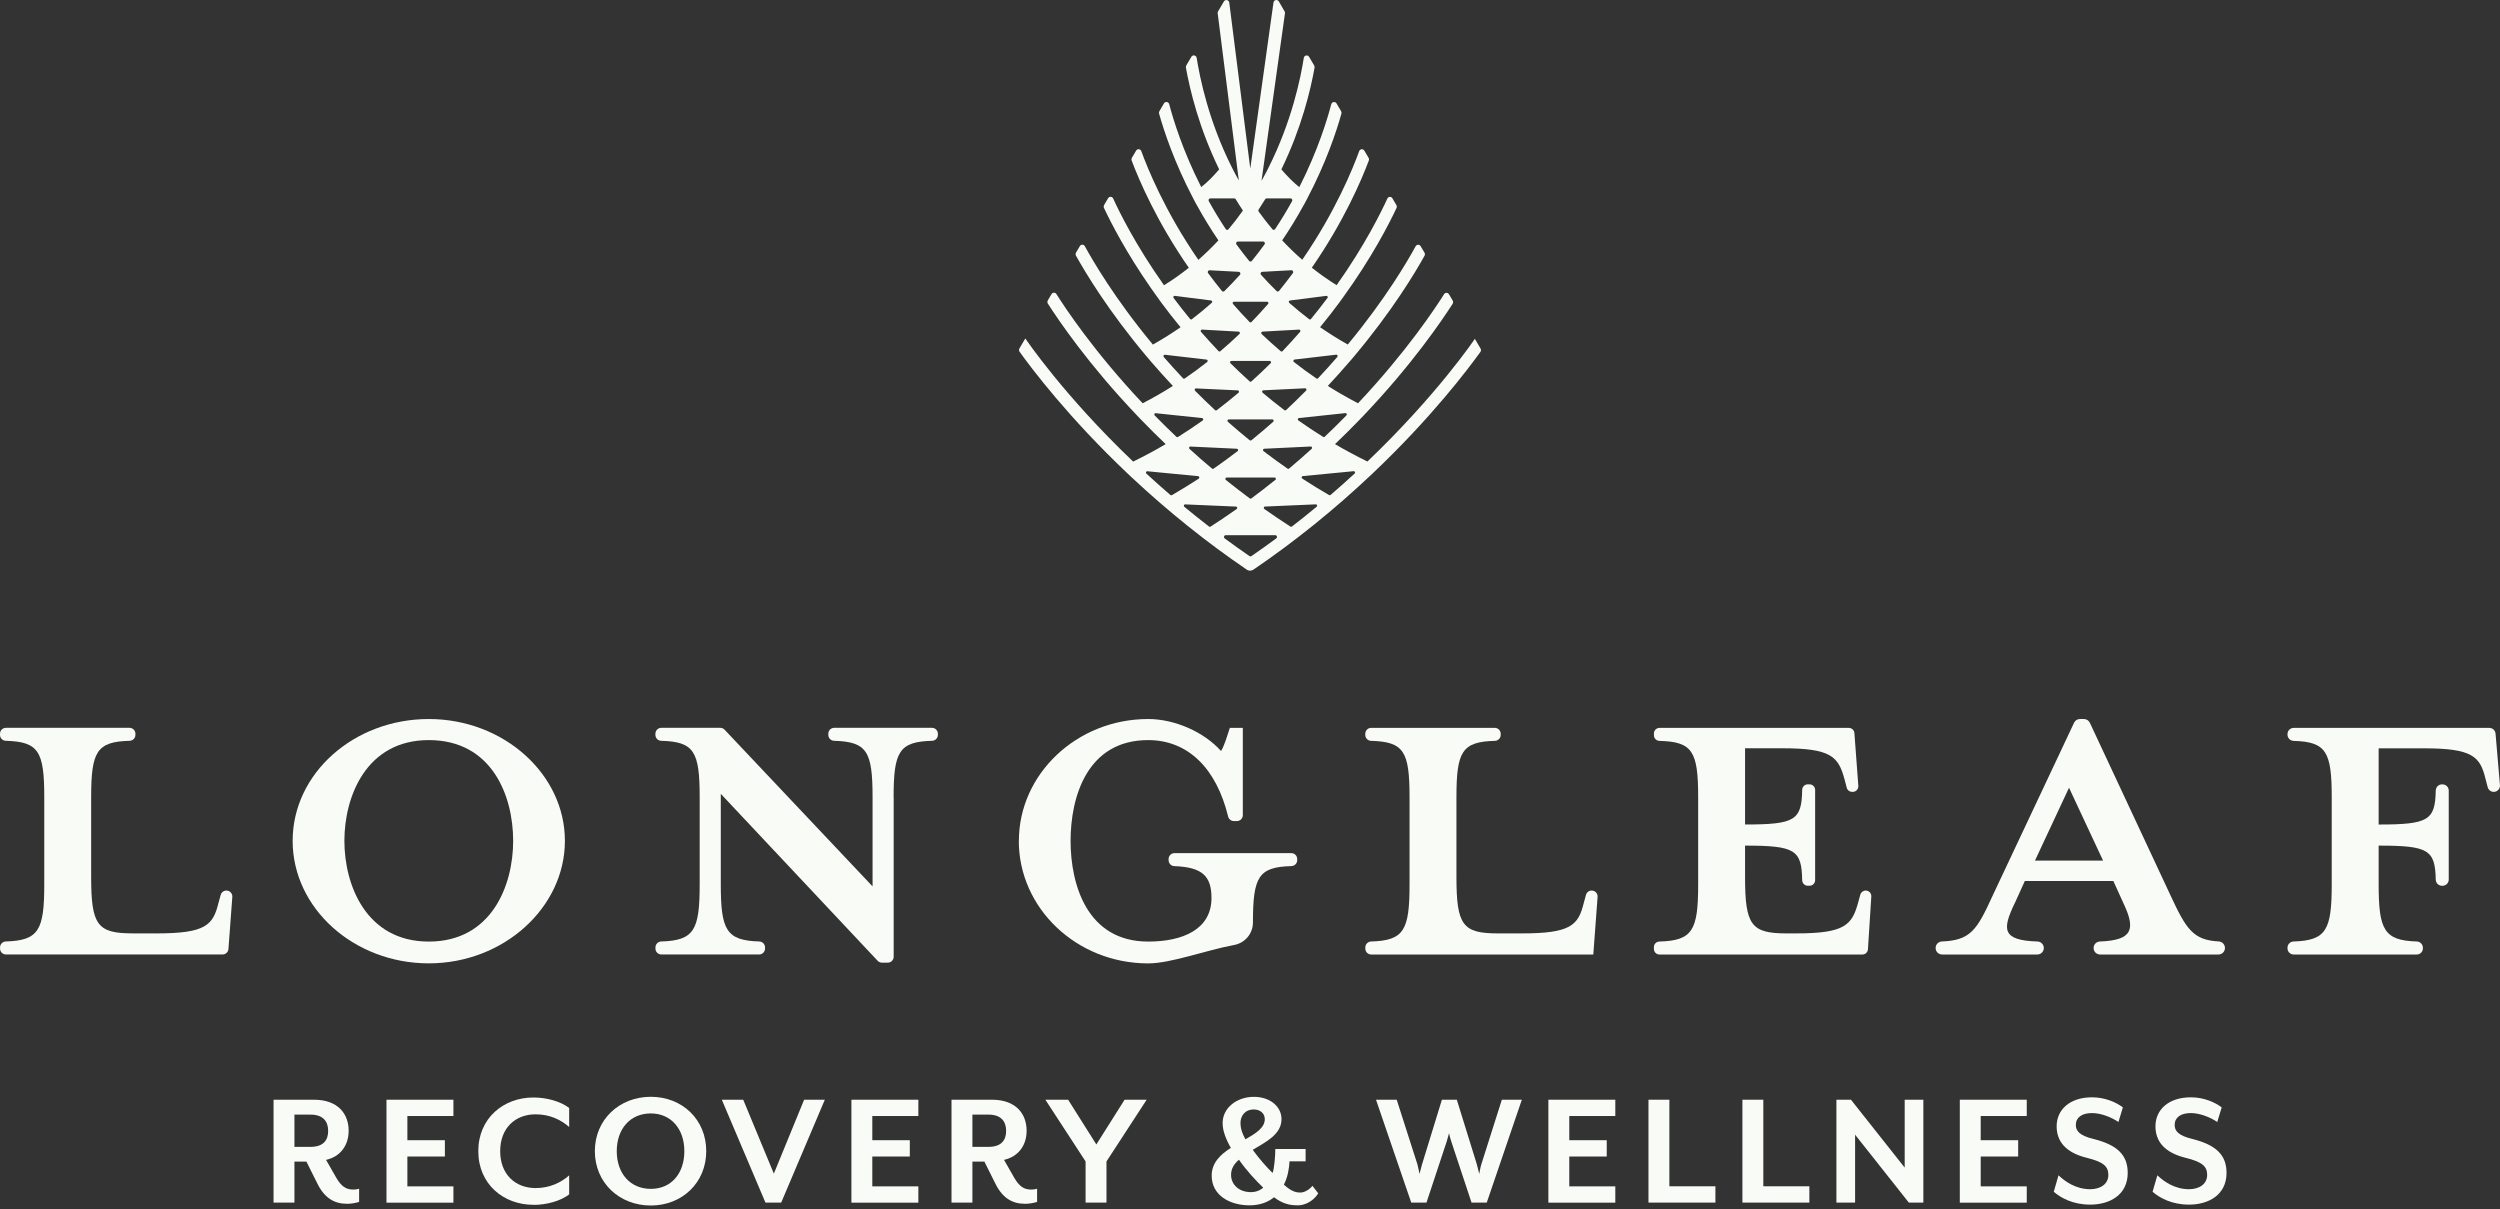 <svg width="184" height="89" viewBox="0 0 184 89" fill="none" xmlns="http://www.w3.org/2000/svg">
<rect x="0" y="0" width="184" height="89" fill="#333333" stroke="none"/>
<path d="M9.771 68.698H11.524C15.131 68.698 15.683 68.097 16.083 66.445L16.244 65.862C16.296 65.675 16.467 65.544 16.663 65.544C16.916 65.544 17.118 65.759 17.099 66.012L16.813 69.847C16.796 70.076 16.606 70.25 16.377 70.25H0.438C0.196 70.25 0.003 70.054 0.003 69.814V69.727C0.003 69.491 0.193 69.3 0.427 69.292C2.855 69.221 3.258 68.459 3.258 65.089V58.677C3.258 55.307 2.852 54.591 0.427 54.523C0.191 54.518 0 54.325 0 54.088V54.003C0 53.761 0.196 53.568 0.435 53.568H9.532C9.774 53.568 9.967 53.764 9.967 54.003V54.088C9.967 54.325 9.777 54.518 9.54 54.523C7.115 54.589 6.709 55.307 6.709 58.677V64.537C6.709 68.094 7.161 68.696 9.766 68.696L9.771 68.698Z" fill="#F9FBF6"/>
<path d="M31.558 70.903C26.046 70.903 21.539 66.845 21.539 61.886C21.539 56.926 26.046 52.92 31.558 52.92C37.07 52.92 41.577 56.978 41.577 61.886C41.577 66.793 37.07 70.903 31.558 70.903ZM31.558 54.471C26.95 54.471 25.347 58.63 25.347 61.886C25.347 65.141 26.95 69.3 31.558 69.3C36.166 69.3 37.769 65.193 37.769 61.886C37.769 58.579 36.215 54.471 31.558 54.471Z" fill="#F9FBF6"/>
<path d="M65.775 58.679V70.416C65.775 70.658 65.579 70.852 65.34 70.852H64.912C64.793 70.852 64.678 70.802 64.594 70.713L53.05 58.426V65.089C53.05 68.459 53.456 69.221 55.881 69.292C56.118 69.3 56.306 69.491 56.306 69.727V69.814C56.306 70.057 56.11 70.25 55.87 70.25H48.676C48.434 70.25 48.241 70.054 48.241 69.814V69.727C48.241 69.491 48.431 69.3 48.666 69.292C51.093 69.221 51.496 68.459 51.496 65.089V58.677C51.496 55.307 51.091 54.591 48.666 54.523C48.429 54.518 48.238 54.325 48.238 54.088V54.003C48.238 53.761 48.434 53.568 48.674 53.568H53.01C53.129 53.568 53.244 53.617 53.328 53.704L64.221 65.239V58.677C64.221 55.307 63.815 54.591 61.39 54.523C61.153 54.518 60.963 54.325 60.963 54.088V54.003C60.963 53.761 61.159 53.568 61.398 53.568H68.592C68.834 53.568 69.028 53.764 69.028 54.003V54.088C69.028 54.325 68.837 54.518 68.6 54.523C66.175 54.589 65.77 55.307 65.77 58.677L65.775 58.679Z" fill="#F9FBF6"/>
<path d="M74.99 61.886C74.99 56.975 79.247 52.92 84.508 52.92C86.462 52.92 88.615 53.873 89.867 55.274C90.118 54.874 90.319 54.172 90.518 53.57H91.471V59.997C91.471 60.239 91.275 60.432 91.035 60.432H90.814C90.613 60.432 90.439 60.291 90.39 60.095C89.535 56.589 87.467 54.471 84.505 54.471C79.995 54.471 78.795 58.679 78.795 61.886C78.795 65.092 79.998 69.3 84.505 69.3C87.061 69.3 89.165 68.399 89.165 66.094C89.165 64.493 88.504 63.821 86.43 63.747C86.196 63.739 86.008 63.546 86.008 63.312V63.225C86.008 62.983 86.204 62.789 86.443 62.789H95.039C95.281 62.789 95.474 62.985 95.474 63.225V63.309C95.474 63.546 95.284 63.739 95.047 63.745C92.622 63.81 92.216 64.528 92.216 67.898C92.216 68.712 91.634 69.403 90.836 69.55C88.773 69.929 86.198 70.906 84.503 70.906C79.241 70.906 74.984 66.847 74.984 61.888L74.99 61.886Z" fill="#F9FBF6"/>
<path d="M110.256 68.698H112.009C115.615 68.698 116.168 68.097 116.568 66.445L116.728 65.862C116.78 65.674 116.951 65.544 117.147 65.544C117.401 65.544 117.602 65.759 117.583 66.012L117.267 70.252H100.923C100.68 70.252 100.487 70.056 100.487 69.817V69.73C100.487 69.493 100.678 69.302 100.912 69.294C103.34 69.224 103.742 68.461 103.742 65.092V58.679C103.742 55.31 103.337 54.594 100.912 54.526C100.675 54.52 100.484 54.327 100.484 54.09V54.006C100.484 53.764 100.68 53.57 100.92 53.57H110.016C110.258 53.57 110.452 53.766 110.452 54.006V54.09C110.452 54.327 110.261 54.52 110.024 54.526C107.599 54.591 107.194 55.31 107.194 58.679V64.539C107.194 68.097 107.646 68.698 110.25 68.698H110.256Z" fill="#F9FBF6"/>
<path d="M136.356 58.279H136.316C136.128 58.279 135.964 58.154 135.918 57.972L135.749 57.327C135.298 55.675 134.748 55.073 131.19 55.073H128.436V60.683C132.129 60.683 132.6 60.37 132.641 58.132C132.644 57.906 132.829 57.727 133.052 57.727H133.183C133.411 57.727 133.594 57.912 133.594 58.138V64.779C133.594 65.008 133.409 65.19 133.183 65.19H133.052C132.826 65.19 132.644 65.008 132.641 64.784C132.6 62.55 132.129 62.237 128.436 62.237V64.54C128.436 68.097 128.888 68.698 131.492 68.698H132.195C135.752 68.698 136.302 68.097 136.754 66.445L136.92 65.846C136.969 65.669 137.132 65.544 137.317 65.544C137.554 65.544 137.745 65.745 137.728 65.982L137.481 69.866C137.467 70.084 137.287 70.253 137.07 70.253H122.138C121.909 70.253 121.727 70.067 121.727 69.842V69.708C121.727 69.485 121.906 69.303 122.129 69.297C124.576 69.229 124.985 68.475 124.985 65.095V58.682C124.985 55.302 124.576 54.591 122.132 54.529C121.909 54.523 121.729 54.341 121.729 54.118V53.984C121.729 53.756 121.914 53.573 122.14 53.573H136.073C136.288 53.573 136.468 53.739 136.484 53.954L136.773 57.838C136.792 58.078 136.601 58.282 136.362 58.282L136.356 58.279Z" fill="#F9FBF6"/>
<path d="M148.272 66.496C147.371 68.394 147.322 69.213 149.957 69.294C150.215 69.303 150.425 69.512 150.425 69.773C150.425 70.037 150.21 70.252 149.946 70.252H142.94C142.676 70.252 142.461 70.037 142.461 69.773C142.461 69.512 142.668 69.303 142.926 69.292C145.028 69.207 145.498 68.47 146.669 65.895L152.651 53.195C152.73 53.026 152.899 52.92 153.084 52.92H153.378C153.563 52.92 153.735 53.029 153.814 53.197L159.747 65.895C160.91 68.404 161.424 69.191 163.297 69.289C163.552 69.303 163.757 69.512 163.757 69.768V69.773C163.757 70.037 163.542 70.252 163.277 70.252H154.568C154.304 70.252 154.089 70.037 154.089 69.773C154.089 69.512 154.295 69.303 154.554 69.294C156.974 69.207 157.189 68.385 156.293 66.496L155.542 64.841H149.029L148.277 66.496H148.272ZM152.279 57.98L149.774 63.339H154.785L152.281 57.98H152.279Z" fill="#F9FBF6"/>
<path d="M178.327 69.752V69.795C178.327 70.049 178.123 70.253 177.869 70.253H168.817C168.564 70.253 168.359 70.049 168.359 69.795V69.752C168.359 69.504 168.558 69.303 168.806 69.294C171.215 69.218 171.615 68.451 171.615 65.092V58.679C171.615 55.321 171.212 54.597 168.806 54.529C168.558 54.52 168.359 54.319 168.359 54.071V54.031C168.359 53.777 168.564 53.573 168.817 53.573H183.215C183.452 53.573 183.651 53.756 183.672 53.992L183.996 57.784C184.018 58.051 183.808 58.282 183.539 58.282C183.332 58.282 183.15 58.141 183.095 57.939L182.935 57.329C182.535 55.677 181.982 55.076 178.376 55.076H175.069V60.685C178.738 60.685 179.228 60.375 179.271 58.181C179.277 57.931 179.478 57.73 179.728 57.73H179.769C180.022 57.73 180.227 57.934 180.227 58.187V64.736C180.227 64.989 180.022 65.193 179.769 65.193H179.728C179.478 65.193 179.277 64.991 179.271 64.741C179.225 62.547 178.738 62.237 175.069 62.237V65.092C175.069 68.451 175.472 69.218 177.878 69.294C178.125 69.303 178.324 69.504 178.324 69.752H178.327Z" fill="#F9FBF6"/>
<path d="M25.538 88.598C24.632 88.598 23.9 88.206 23.358 87.109L22.552 85.495H21.671V88.511H20.133V80.939H23.105C24.893 80.939 25.661 81.998 25.661 83.223C25.661 84.295 25.057 85.128 23.998 85.367L24.741 86.668C25.119 87.324 25.47 87.553 26.001 87.553C26.154 87.553 26.279 87.539 26.431 87.49V88.462C26.143 88.549 25.813 88.601 25.536 88.601L25.538 88.598ZM21.671 84.409H22.855C23.813 84.409 24.153 83.906 24.153 83.236C24.153 82.567 23.813 82.036 22.855 82.036H21.671V84.409Z" fill="#F9FBF6"/>
<path d="M28.445 88.511V80.939H33.372V82.139H29.983V83.919H32.743V85.12H29.983V87.316H33.372V88.516H28.445V88.511Z" fill="#F9FBF6"/>
<path d="M39.259 88.674C37.078 88.674 35.203 87.172 35.203 84.725C35.203 82.278 37.078 80.775 39.259 80.775C40.255 80.775 41.262 81.067 41.891 81.546V82.947C41.286 82.417 40.467 82.014 39.422 82.014C37.922 82.014 36.814 83.024 36.814 84.728C36.814 86.431 37.922 87.441 39.422 87.441C40.467 87.441 41.286 87.038 41.891 86.508V87.909C41.262 88.388 40.252 88.68 39.259 88.68V88.674Z" fill="#F9FBF6"/>
<path d="M47.899 88.726C45.58 88.726 43.781 87.046 43.781 84.725C43.781 82.403 45.583 80.724 47.899 80.724C50.216 80.724 51.979 82.4 51.979 84.725C51.979 87.049 50.202 88.726 47.899 88.726ZM47.899 81.948C46.386 81.948 45.393 83.084 45.393 84.725C45.393 86.366 46.386 87.501 47.899 87.501C49.413 87.501 50.368 86.363 50.368 84.725C50.368 83.086 49.386 81.948 47.899 81.948Z" fill="#F9FBF6"/>
<path d="M57.496 88.511H56.337L53.125 80.939H54.701L56.955 86.38L59.184 80.939H60.708L57.496 88.511Z" fill="#F9FBF6"/>
<path d="M62.664 88.511V80.939H67.591V82.139H64.202V83.919H66.962V85.12H64.202V87.316H67.591V88.516H62.664V88.511Z" fill="#F9FBF6"/>
<path d="M75.437 88.598C74.53 88.598 73.798 88.206 73.257 87.109L72.451 85.495H71.569V88.511H70.031V80.939H73.004C74.792 80.939 75.559 81.998 75.559 83.223C75.559 84.295 74.955 85.128 73.896 85.367L74.639 86.668C75.018 87.324 75.369 87.553 75.9 87.553C76.052 87.553 76.177 87.539 76.33 87.49V88.462C76.041 88.549 75.712 88.601 75.434 88.601L75.437 88.598ZM71.569 84.409H72.753C73.711 84.409 74.051 83.906 74.051 83.236C74.051 82.567 73.711 82.036 72.753 82.036H71.569V84.409Z" fill="#F9FBF6"/>
<path d="M81.437 85.482V88.511H79.899V85.482L76.938 80.939H78.614L80.691 84.232L82.77 80.939H84.395L81.437 85.482Z" fill="#F9FBF6"/>
<path d="M95.505 88.712C94.915 88.712 94.408 88.598 93.766 88.119C93.339 88.473 92.745 88.712 91.964 88.712C90.516 88.712 89.18 87.98 89.18 86.529C89.18 85.571 89.836 84.965 90.59 84.485C90.211 83.816 89.985 83.212 89.985 82.656C89.985 81.546 91.017 80.727 92.291 80.727C93.475 80.727 94.319 81.445 94.319 82.368C94.319 83.478 93.197 84.034 92.201 84.627C92.666 85.269 93.208 85.89 93.662 86.331C93.788 86.015 93.864 85.043 93.864 84.564H96.093V85.473H94.909C94.885 85.966 94.784 86.636 94.493 87.191C95.01 87.656 95.337 87.771 95.701 87.771C95.979 87.771 96.319 87.607 96.597 87.278L97.024 87.833C96.597 88.489 95.965 88.715 95.5 88.715L95.505 88.712ZM91.186 85.356C90.845 85.648 90.606 85.999 90.606 86.467C90.606 87.161 91.161 87.741 92.067 87.741C92.421 87.741 92.748 87.615 92.974 87.411C92.446 86.908 91.741 86.151 91.186 85.354V85.356ZM92.283 81.657C91.602 81.657 91.3 82.161 91.3 82.643C91.3 83.073 91.439 83.451 91.665 83.854C92.432 83.413 93.088 83.007 93.088 82.365C93.088 81.935 92.737 81.657 92.283 81.657Z" fill="#F9FBF6"/>
<path d="M109.425 88.511H108.304L106.804 83.982C106.742 83.819 106.652 83.44 106.652 83.402C106.638 83.416 106.537 83.832 106.488 83.982L104.989 88.511H103.867L101.273 80.939H102.798L104.322 85.697C104.374 85.86 104.461 86.353 104.474 86.404L104.662 85.697L106.124 80.939H107.221L108.696 85.697C108.745 85.874 108.873 86.404 108.873 86.404C108.873 86.404 108.96 85.874 109.025 85.697L110.536 80.939H112.008L109.425 88.511Z" fill="#F9FBF6"/>
<path d="M113.961 88.511V80.939H118.887V82.139H115.499V83.919H118.256V85.12H115.499V87.316H118.887V88.516H113.961V88.511Z" fill="#F9FBF6"/>
<path d="M121.328 88.511V80.939H122.866V87.311H126.255V88.511H121.328Z" fill="#F9FBF6"/>
<path d="M128.242 88.511V80.939H129.78V87.311H133.169V88.511H128.242Z" fill="#F9FBF6"/>
<path d="M140.49 88.511L136.535 83.514V88.511H135.16V80.939H136.23L140.185 85.936V80.939H141.559V88.511H140.49Z" fill="#F9FBF6"/>
<path d="M144.242 88.511V80.939H149.169V82.139H145.78V83.919H148.537V85.12H145.78V87.316H149.169V88.516H144.242V88.511Z" fill="#F9FBF6"/>
<path d="M153.84 88.661C152.58 88.661 151.673 88.168 151.156 87.714L151.507 86.502C152.011 86.982 152.806 87.526 153.837 87.526C154.594 87.526 155.174 87.148 155.174 86.478C155.174 85.847 154.82 85.52 153.587 85.215C152 84.823 151.369 83.979 151.369 82.893C151.369 81.658 152.351 80.762 153.976 80.762C154.907 80.762 155.74 81.116 156.243 81.505L155.917 82.578C155.389 82.224 154.632 81.922 153.965 81.922C153.222 81.922 152.781 82.251 152.781 82.793C152.781 83.234 153.045 83.577 154.079 83.827C155.843 84.268 156.6 85.014 156.6 86.326C156.6 87.953 155.263 88.661 153.84 88.661Z" fill="#F9FBF6"/>
<path d="M161.113 88.661C159.853 88.661 158.947 88.168 158.43 87.714L158.781 86.502C159.284 86.982 160.079 87.526 161.111 87.526C161.867 87.526 162.447 87.148 162.447 86.478C162.447 85.847 162.093 85.52 160.86 85.215C159.273 84.823 158.642 83.979 158.642 82.893C158.642 81.658 159.625 80.762 161.25 80.762C162.18 80.762 163.013 81.116 163.517 81.505L163.19 82.578C162.662 82.224 161.905 81.922 161.239 81.922C160.496 81.922 160.055 82.251 160.055 82.793C160.055 83.234 160.319 83.577 161.353 83.827C163.117 84.268 163.873 85.014 163.873 86.326C163.873 87.953 162.537 88.661 161.113 88.661Z" fill="#F9FBF6"/>
<path d="M108.557 24.928C108.531 24.969 105.764 29.076 100.642 33.967C99.818 33.564 99.023 33.136 98.257 32.688C98.863 32.11 99.46 31.515 100.047 30.909L100.362 30.581C103.923 26.843 106.13 23.585 106.914 22.358C106.959 22.286 106.962 22.192 106.917 22.117L106.647 21.661C106.565 21.522 106.372 21.516 106.284 21.652C105.671 22.628 103.537 25.873 99.951 29.68C99.194 29.285 98.449 28.862 97.726 28.403C98.273 27.819 98.812 27.219 99.34 26.602H99.343L99.639 26.254C102.475 22.884 104.172 20.04 104.846 18.822C104.887 18.749 104.884 18.663 104.841 18.594L104.561 18.121C104.476 17.976 104.273 17.976 104.19 18.127C103.657 19.108 102.008 21.966 99.196 25.356C98.497 24.961 97.817 24.538 97.158 24.082C97.676 23.454 98.15 22.842 98.58 22.258L98.849 21.886C100.965 18.961 102.227 16.497 102.784 15.307C102.816 15.238 102.811 15.16 102.774 15.093L102.483 14.598C102.395 14.445 102.179 14.456 102.107 14.618C101.667 15.582 100.463 18.04 98.375 20.988C97.742 20.593 97.134 20.165 96.55 19.703C98.9 16.308 100.194 13.283 100.746 11.815C100.77 11.748 100.765 11.679 100.728 11.617L100.418 11.092C100.325 10.933 100.098 10.953 100.034 11.128C99.591 12.351 98.308 15.549 95.846 19.119C95.331 18.672 94.84 18.193 94.368 17.69C94.933 16.859 95.464 15.988 95.958 15.085H95.963L96.179 14.679C97.59 12.007 98.361 9.679 98.729 8.361C98.745 8.3 98.737 8.236 98.705 8.183L98.372 7.616C98.273 7.449 98.03 7.486 97.98 7.675C97.697 8.753 97.001 11.072 95.629 13.772C95.213 13.444 94.784 13.019 94.309 12.468C95.797 9.415 96.465 6.596 96.753 4.975C96.763 4.919 96.753 4.866 96.723 4.819L96.352 4.188C96.248 4.01 95.99 4.063 95.958 4.269C95.734 5.712 95.08 8.923 93.367 12.332L93.356 12.351C93.356 12.351 93.356 12.354 93.356 12.357C93.194 12.682 93.023 12.999 92.847 13.311L94.573 0.982C94.581 0.932 94.57 0.879 94.544 0.835L94.125 0.109C94.021 -0.072 93.757 -0.016 93.727 0.192L92.02 12.413L90.475 0.198C90.449 -0.011 90.185 -0.069 90.078 0.109L89.651 0.835C89.624 0.879 89.614 0.929 89.622 0.982L91.177 13.283C91.001 12.966 90.828 12.646 90.665 12.318C88.957 8.92 88.304 5.717 88.077 4.266C88.045 4.06 87.786 4.007 87.682 4.185L87.311 4.816C87.285 4.864 87.274 4.919 87.282 4.972C87.573 6.599 88.243 9.415 89.731 12.465C89.283 12.994 88.843 13.43 88.411 13.77C87.039 11.075 86.34 8.756 86.055 7.672C86.004 7.483 85.764 7.447 85.665 7.613L85.332 8.181C85.3 8.234 85.292 8.297 85.308 8.359C85.676 9.671 86.439 11.976 87.832 14.623C87.848 14.665 87.866 14.701 87.89 14.737L88.072 15.079H88.077C88.573 15.983 89.107 16.856 89.675 17.693C89.203 18.196 88.712 18.674 88.2 19.125C85.737 15.56 84.449 12.357 84.001 11.125C83.937 10.95 83.71 10.931 83.617 11.089L83.307 11.615C83.272 11.676 83.264 11.745 83.288 11.812C83.843 13.283 85.14 16.311 87.496 19.709C86.914 20.17 86.306 20.601 85.674 20.993H85.671C83.582 18.049 82.374 15.585 81.931 14.612C81.859 14.451 81.642 14.442 81.555 14.592L81.293 15.035C81.224 15.154 81.218 15.232 81.25 15.299C81.768 16.4 82.88 18.577 84.708 21.202C84.865 21.427 85.028 21.658 85.196 21.889C85.199 21.894 85.204 21.9 85.207 21.905L85.465 22.264C85.895 22.845 86.37 23.457 86.887 24.085C86.231 24.544 85.551 24.967 84.852 25.361C82.037 21.975 80.386 19.111 79.844 18.121C79.764 17.974 79.562 17.971 79.476 18.115L79.196 18.588C79.156 18.658 79.153 18.744 79.191 18.816C79.871 20.04 81.573 22.89 84.412 26.259L84.708 26.61H84.71C85.239 27.222 85.775 27.822 86.324 28.406C85.601 28.865 84.86 29.288 84.1 29.682C80.514 25.879 78.374 22.634 77.753 21.644C77.668 21.508 77.473 21.51 77.39 21.649L77.121 22.105C77.078 22.18 77.078 22.272 77.123 22.347C77.913 23.582 80.125 26.843 83.689 30.581L84.004 30.911C84.59 31.517 85.188 32.11 85.793 32.688C85.028 33.139 84.23 33.567 83.4 33.973C78.27 29.079 75.504 24.967 75.475 24.925L75.464 24.908L75.032 25.642C74.987 25.72 74.989 25.82 75.043 25.892C75.915 27.11 78.649 30.742 83.016 34.874L83.347 35.188H83.35C86.004 37.665 88.824 39.926 91.735 41.906C91.812 41.967 91.908 42 92.007 42C92.092 42 92.175 41.975 92.252 41.925C95.296 39.856 98.239 37.484 100.997 34.871C105.364 30.739 108.09 27.11 108.957 25.901C109.011 25.829 109.014 25.729 108.968 25.651L108.533 24.911L108.523 24.928H108.557ZM99.097 30.572C98.572 31.109 98.038 31.634 97.497 32.146C97.465 32.176 97.419 32.179 97.385 32.157C96.755 31.765 96.147 31.359 95.56 30.945C95.488 30.892 95.517 30.775 95.605 30.767L99.023 30.405C99.111 30.397 99.162 30.508 99.097 30.575V30.572ZM92.983 28.726L96.059 28.578C96.144 28.576 96.192 28.684 96.128 28.748C95.643 29.238 95.152 29.716 94.653 30.183C94.618 30.213 94.568 30.216 94.533 30.188C93.975 29.766 93.439 29.335 92.924 28.901C92.858 28.845 92.895 28.731 92.98 28.726H92.983ZM93.709 31.042C93.18 31.509 92.644 31.965 92.1 32.407C92.065 32.435 92.017 32.435 91.983 32.407C91.438 31.968 90.902 31.512 90.374 31.045C90.307 30.986 90.347 30.87 90.435 30.87H93.647C93.735 30.87 93.775 30.984 93.709 31.042ZM91.977 28.072C91.484 27.628 91.012 27.183 90.561 26.735C90.499 26.674 90.542 26.565 90.627 26.565H93.453C93.538 26.565 93.581 26.674 93.519 26.735C93.068 27.183 92.596 27.628 92.103 28.072C92.068 28.106 92.012 28.106 91.977 28.072ZM92.914 24.408L95.611 24.258C95.694 24.252 95.744 24.355 95.688 24.422C95.28 24.889 94.85 25.364 94.394 25.845C94.36 25.881 94.304 25.884 94.266 25.854C93.786 25.445 93.317 25.022 92.855 24.583C92.794 24.524 92.831 24.416 92.914 24.41V24.408ZM91.972 23.704C91.553 23.273 91.145 22.831 90.748 22.372C90.692 22.308 90.737 22.206 90.817 22.206H93.263C93.346 22.206 93.389 22.306 93.332 22.37C92.932 22.828 92.524 23.27 92.108 23.701C92.071 23.74 92.012 23.74 91.975 23.701L91.972 23.704ZM91.225 24.58C90.766 25.019 90.294 25.445 89.814 25.851C89.776 25.884 89.72 25.879 89.686 25.843C89.23 25.364 88.8 24.889 88.392 24.422C88.336 24.358 88.384 24.255 88.469 24.258L91.166 24.408C91.249 24.413 91.286 24.522 91.225 24.58ZM91.156 28.904C90.641 29.34 90.105 29.768 89.55 30.194C89.512 30.222 89.462 30.219 89.43 30.188C88.931 29.724 88.44 29.246 87.954 28.756C87.893 28.692 87.938 28.584 88.024 28.587L91.1 28.731C91.185 28.734 91.225 28.848 91.156 28.907V28.904ZM91.086 33.205C90.505 33.65 89.915 34.081 89.318 34.495C89.283 34.52 89.238 34.518 89.206 34.49C88.645 34.02 88.09 33.536 87.546 33.038C87.48 32.977 87.525 32.861 87.613 32.866L91.036 33.027C91.124 33.033 91.158 33.152 91.086 33.205ZM93.863 35.321C93.282 35.788 92.692 36.244 92.097 36.686C92.065 36.712 92.02 36.712 91.988 36.686C91.393 36.244 90.803 35.791 90.222 35.324C90.15 35.266 90.19 35.146 90.281 35.146H93.81C93.901 35.146 93.938 35.266 93.869 35.321H93.863ZM93.047 33.027L96.47 32.863C96.558 32.858 96.603 32.974 96.537 33.036C95.99 33.531 95.437 34.014 94.877 34.487C94.845 34.515 94.8 34.518 94.765 34.493C94.168 34.078 93.578 33.65 92.996 33.205C92.924 33.15 92.959 33.03 93.047 33.027ZM98.428 26.271C97.964 26.807 97.489 27.33 97.009 27.842C96.977 27.875 96.926 27.881 96.889 27.856C96.323 27.472 95.771 27.066 95.229 26.64C95.16 26.588 95.192 26.474 95.275 26.462L98.345 26.104C98.431 26.093 98.484 26.201 98.425 26.268L98.428 26.271ZM97.702 21.927C97.329 22.428 96.923 22.945 96.486 23.479C96.454 23.518 96.398 23.526 96.358 23.496C95.853 23.112 95.365 22.709 94.888 22.289C94.826 22.233 94.856 22.125 94.939 22.117L97.617 21.775C97.7 21.764 97.756 21.864 97.705 21.93L97.702 21.927ZM95.155 20.101C94.824 20.548 94.485 20.985 94.141 21.41C94.096 21.469 94.01 21.471 93.957 21.422C93.565 21.038 93.183 20.64 92.812 20.226C92.74 20.145 92.791 20.012 92.898 20.006L95.048 19.889C95.155 19.884 95.219 20.012 95.155 20.101ZM93.221 14.604H94.989C95.085 14.604 95.147 14.715 95.099 14.801C94.704 15.513 94.288 16.2 93.85 16.861C93.805 16.931 93.703 16.939 93.65 16.872C93.3 16.456 92.964 16.022 92.639 15.574C92.607 15.53 92.607 15.468 92.636 15.421C92.799 15.174 92.959 14.921 93.116 14.665C93.141 14.629 93.178 14.604 93.221 14.604ZM93.068 17.99C92.764 18.407 92.452 18.813 92.132 19.208C92.081 19.269 91.988 19.269 91.94 19.208C91.62 18.813 91.305 18.407 91.001 17.99C90.94 17.904 90.998 17.779 91.102 17.779H92.97C93.074 17.779 93.132 17.904 93.071 17.99H93.068ZM89.075 14.601H90.844C90.886 14.601 90.926 14.623 90.948 14.662C91.118 14.94 91.289 15.213 91.468 15.479V15.51C91.134 15.983 90.785 16.439 90.417 16.875C90.363 16.939 90.265 16.934 90.217 16.864C89.779 16.202 89.36 15.516 88.965 14.801C88.917 14.715 88.979 14.604 89.075 14.604V14.601ZM91.257 20.229C90.886 20.64 90.505 21.041 90.115 21.424C90.062 21.477 89.979 21.471 89.931 21.413C89.584 20.988 89.248 20.551 88.917 20.104C88.853 20.015 88.917 19.887 89.024 19.892L91.174 20.006C91.281 20.012 91.332 20.145 91.26 20.226L91.257 20.229ZM86.458 21.775L89.136 22.114C89.219 22.125 89.248 22.231 89.187 22.286C88.712 22.709 88.221 23.112 87.72 23.496C87.68 23.526 87.624 23.518 87.592 23.479C87.154 22.948 86.749 22.428 86.375 21.93C86.324 21.861 86.38 21.764 86.463 21.775H86.458ZM85.73 26.109L88.8 26.465C88.885 26.476 88.915 26.588 88.848 26.643C88.306 27.069 87.754 27.475 87.191 27.858C87.154 27.883 87.103 27.878 87.071 27.844C86.591 27.333 86.119 26.81 85.652 26.276C85.593 26.209 85.647 26.101 85.732 26.112L85.73 26.109ZM85.057 30.411L88.475 30.77C88.563 30.778 88.592 30.897 88.52 30.948C87.933 31.362 87.325 31.768 86.698 32.163C86.663 32.185 86.615 32.179 86.586 32.151C86.044 31.64 85.511 31.114 84.985 30.578C84.921 30.514 84.972 30.4 85.06 30.408L85.057 30.411ZM84.441 34.684L88.184 35.046C88.275 35.054 88.301 35.179 88.227 35.23C87.576 35.652 86.917 36.058 86.25 36.444C86.215 36.464 86.172 36.461 86.143 36.433C85.545 35.919 84.956 35.394 84.372 34.857C84.302 34.793 84.353 34.676 84.444 34.684H84.441ZM87.229 37.123L90.969 37.284C91.06 37.287 91.094 37.412 91.017 37.465C90.382 37.913 89.742 38.344 89.094 38.761C89.061 38.783 89.019 38.78 88.987 38.755C88.373 38.282 87.765 37.796 87.165 37.298C87.093 37.24 87.135 37.117 87.229 37.123ZM91.967 40.932C91.353 40.51 90.742 40.076 90.139 39.628C90.04 39.556 90.091 39.389 90.211 39.389H93.861C93.984 39.389 94.031 39.553 93.933 39.625C93.327 40.073 92.719 40.507 92.105 40.929C92.063 40.957 92.009 40.957 91.967 40.929V40.932ZM94.978 38.758C94.33 38.341 93.69 37.91 93.055 37.462C92.98 37.409 93.012 37.284 93.103 37.282L96.843 37.12C96.934 37.117 96.977 37.237 96.907 37.295C96.307 37.793 95.699 38.28 95.085 38.752C95.053 38.777 95.01 38.777 94.978 38.758ZM97.825 36.439C97.158 36.053 96.496 35.647 95.846 35.224C95.768 35.174 95.797 35.049 95.888 35.04L99.631 34.679C99.722 34.671 99.77 34.787 99.703 34.851C99.119 35.388 98.529 35.913 97.932 36.428C97.902 36.453 97.86 36.458 97.825 36.439Z" fill="#F9FBF6"/>
</svg>
